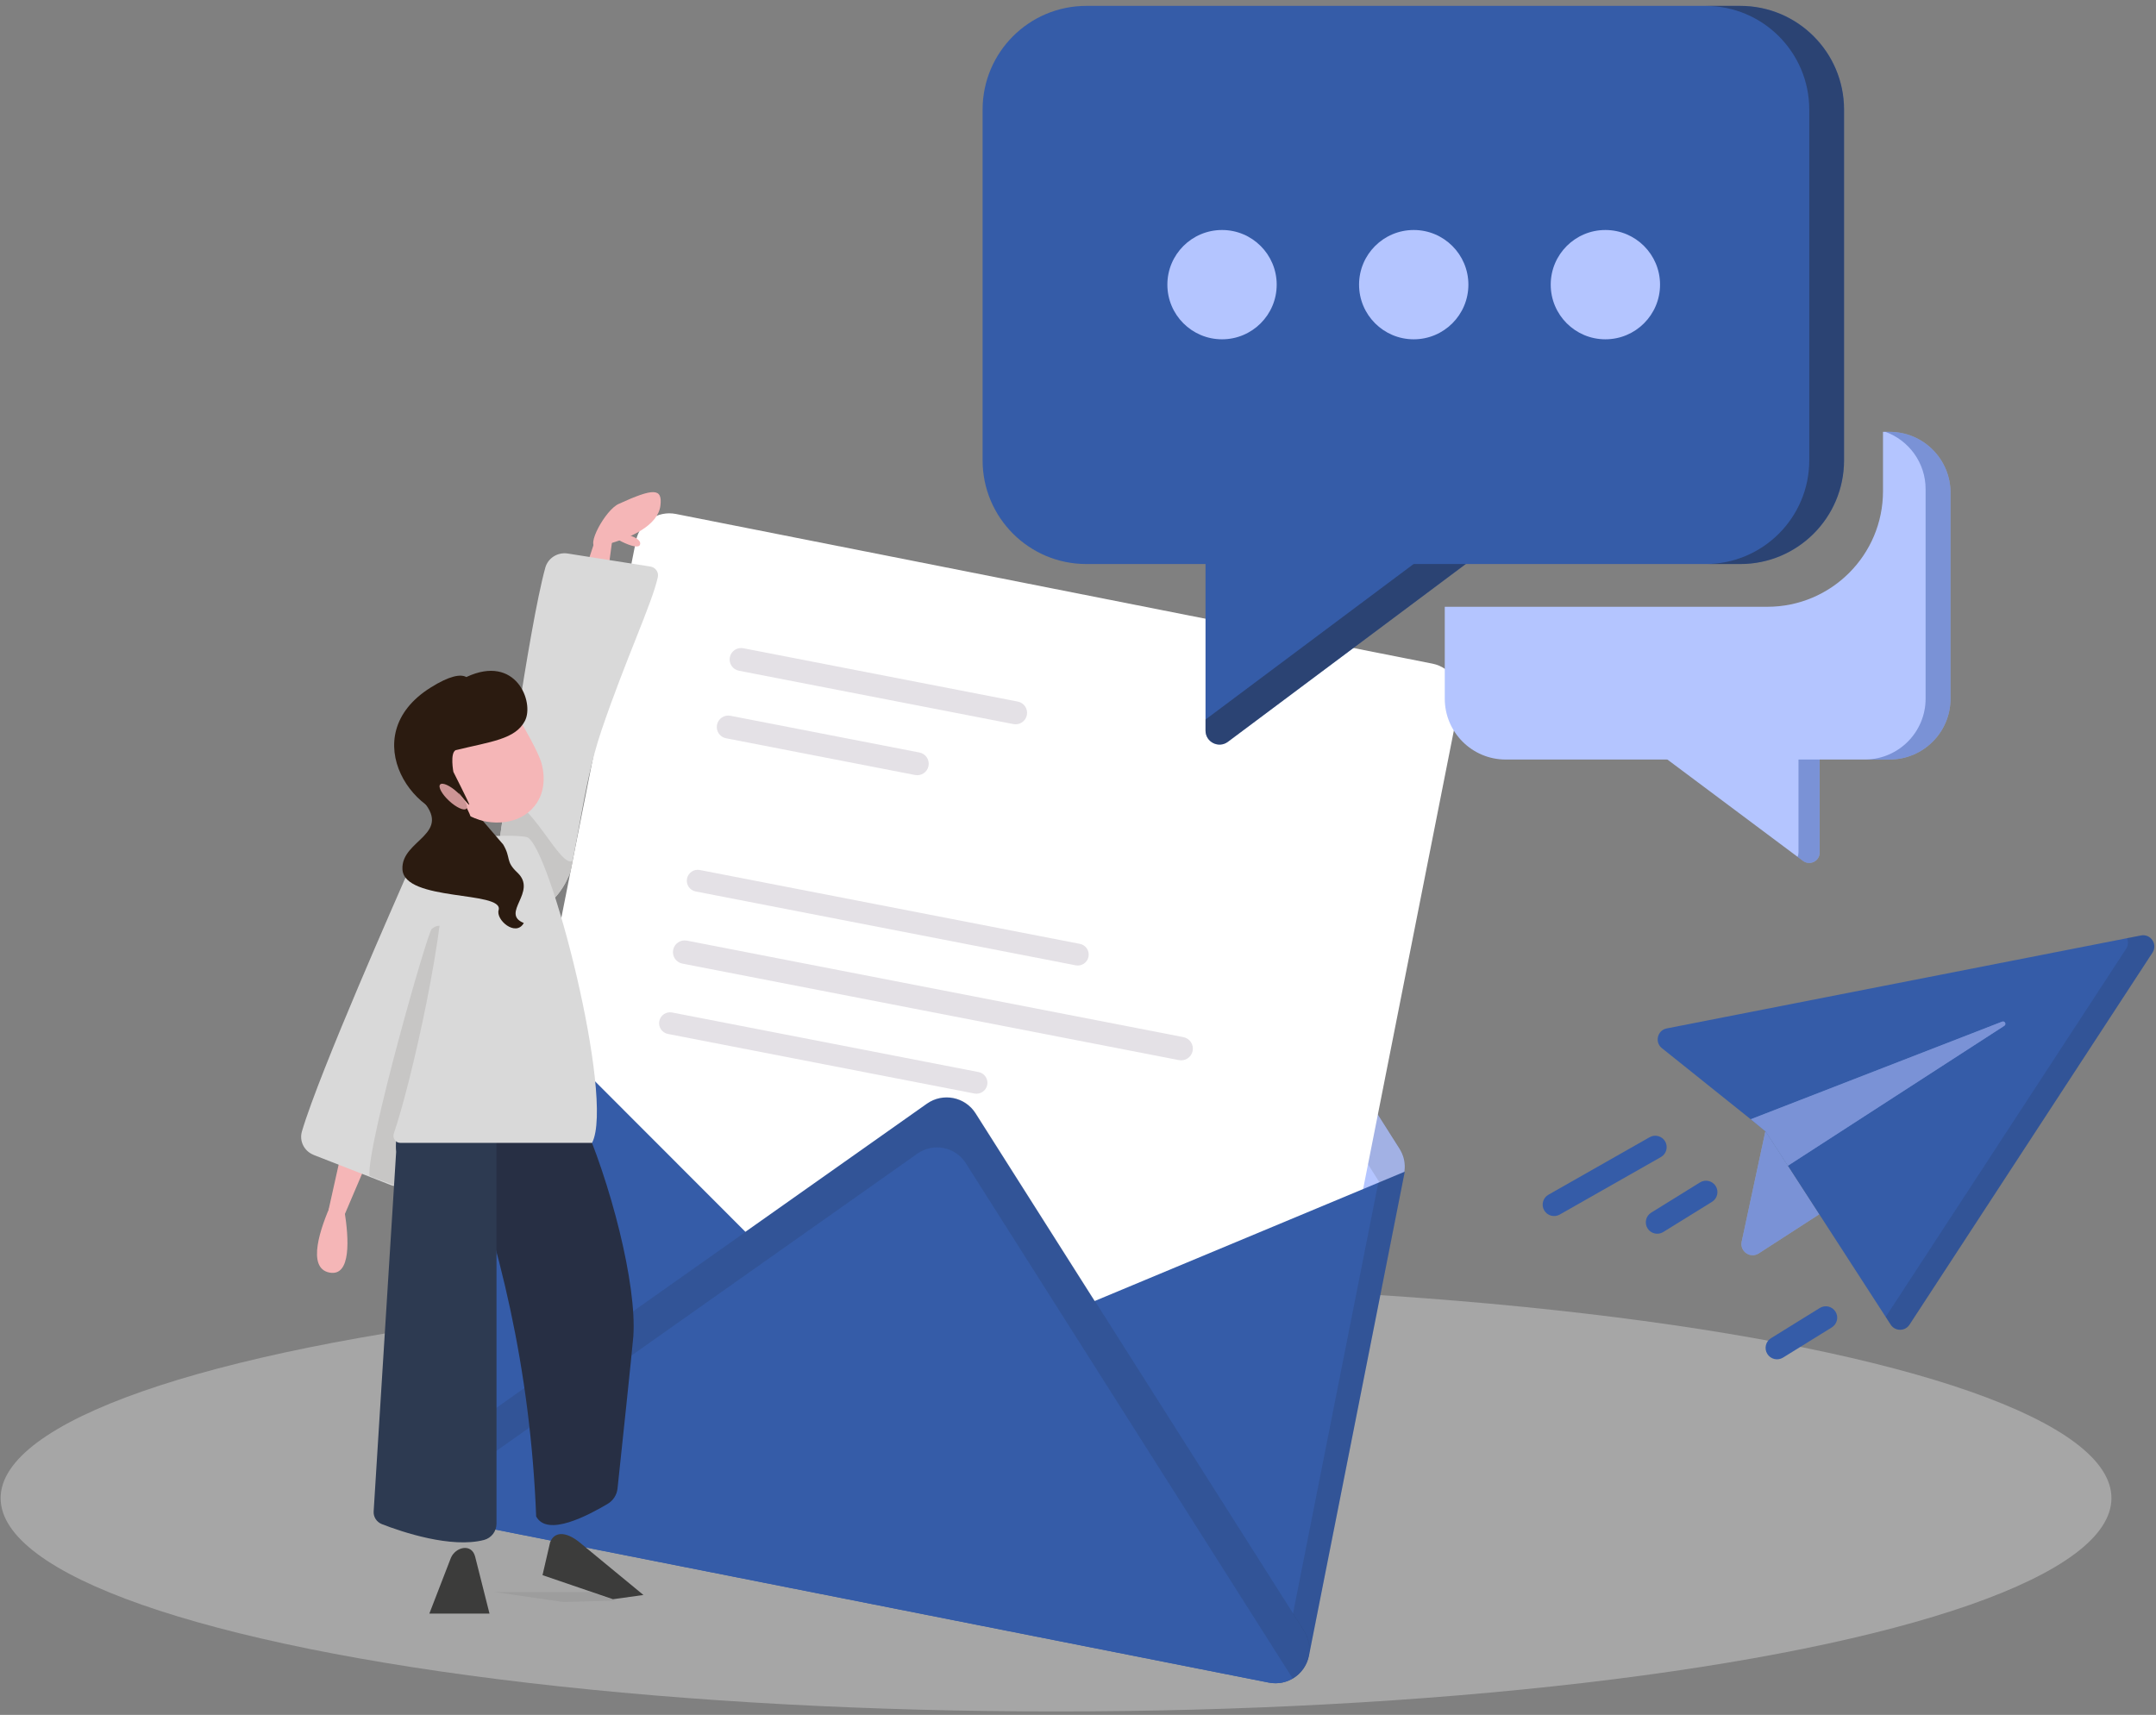 <svg width="494" height="393" viewBox="0 0 494 393" fill="none" xmlns="http://www.w3.org/2000/svg">
<rect x="0" y="0" width="494" height="393" fill="#808080" stroke="none"/>
<ellipse opacity="0.3" cx="241.967" cy="343.328" rx="241.826" ry="48.889" fill="white"/>
<path d="M234.248 142.366C237.908 139.781 242.999 140.789 245.399 144.572L320.642 263.2C324.317 268.994 319.256 276.347 312.511 275.012L122.517 237.417C115.771 236.082 113.892 227.356 119.497 223.398L234.248 142.366Z" fill="#B4C5FF"/>
<path fill-rule="evenodd" clip-rule="evenodd" d="M245.439 144.526C243.05 140.76 237.995 139.76 234.352 142.332L119.575 223.383C115.678 226.135 115.393 231.202 117.845 234.479L232.081 153.81C235.724 151.238 240.779 152.238 243.167 156.004L318.072 274.099C321.588 272.003 323.254 267.209 320.699 263.181L245.439 144.526Z" fill="#1B1B1F" fill-opacity="0.12"/>
<path d="M145.72 123.928C146.556 119.702 150.66 116.954 154.886 117.79L328.203 152.086C332.429 152.922 335.177 157.026 334.341 161.252L291.566 377.419C290.73 381.645 286.626 384.393 282.4 383.557L109.084 349.262C104.857 348.425 102.109 344.322 102.946 340.095L145.72 123.928Z" fill="white"/>
<path d="M273.271 240.824C273.554 239.37 272.604 237.962 271.149 237.679L157.383 215.565C155.928 215.282 154.52 216.232 154.237 217.687C153.955 219.141 154.904 220.549 156.359 220.832L270.126 242.946C271.58 243.229 272.988 242.279 273.271 240.824Z" fill="#E4E1E6"/>
<path d="M249.41 219.241C249.674 217.884 248.788 216.57 247.43 216.306L160.349 199.379C158.992 199.115 157.678 200.002 157.414 201.359C157.15 202.717 158.036 204.031 159.394 204.295L246.475 221.222C247.832 221.485 249.146 220.599 249.41 219.241Z" fill="#E4E1E6"/>
<path d="M226.204 248.62C226.468 247.263 225.582 245.949 224.224 245.685L153.998 232.034C152.64 231.77 151.326 232.657 151.062 234.014C150.798 235.372 151.685 236.686 153.042 236.95L223.269 250.601C224.626 250.864 225.94 249.978 226.204 248.62Z" fill="#E4E1E6"/>
<path d="M235.287 163.861C235.564 162.437 234.634 161.059 233.21 160.782L170.308 148.555C168.884 148.278 167.505 149.208 167.228 150.632C166.952 152.055 167.882 153.434 169.305 153.711L232.208 165.938C233.632 166.215 235.01 165.285 235.287 163.861Z" fill="#E4E1E6"/>
<path d="M212.749 175.531C213.026 174.108 212.096 172.729 210.672 172.452L167.362 164.034C165.938 163.757 164.56 164.687 164.283 166.11C164.006 167.534 164.936 168.913 166.36 169.19L209.67 177.608C211.094 177.885 212.472 176.955 212.749 175.531Z" fill="#E4E1E6"/>
<path d="M116.414 227.859L201.818 313.355C204.054 315.593 207.42 316.259 210.34 315.041L321.869 268.514L299.914 379.467C299.077 383.693 294.974 386.441 290.747 385.605L100.597 347.979C96.371 347.142 93.623 343.039 94.459 338.813L116.414 227.859Z" fill="#355CA8"/>
<path fill-rule="evenodd" clip-rule="evenodd" d="M121.059 232.51L98.37 347.174C95.459 345.584 93.781 342.239 94.459 338.813L116.414 227.859L121.059 232.51Z" fill="#1B1B1F" fill-opacity="0.12"/>
<path fill-rule="evenodd" clip-rule="evenodd" d="M315.8 271.045L293.111 385.709C296.408 385.348 299.234 382.893 299.912 379.467L321.867 268.514L315.8 271.045Z" fill="#1B1B1F" fill-opacity="0.12"/>
<path d="M212.373 252.936C216.033 250.352 221.124 251.359 223.524 255.143L298.767 373.77C302.442 379.565 297.381 386.918 290.636 385.583L100.642 347.988C93.896 346.653 92.017 337.927 97.622 333.968L212.373 252.936Z" fill="#355CA8"/>
<path fill-rule="evenodd" clip-rule="evenodd" d="M223.564 255.096C221.175 251.33 216.12 250.33 212.477 252.903L97.7 333.954C93.803 336.705 93.518 341.772 95.97 345.049L210.206 264.381C213.849 261.808 218.903 262.808 221.292 266.574L296.197 384.669C299.713 382.574 301.379 377.78 298.824 373.751L223.564 255.096Z" fill="#1B1B1F" fill-opacity="0.12"/>
<path d="M416.936 195.376V168.783H374.984L413.117 197.289C414.692 198.466 416.936 197.342 416.936 195.376Z" fill="#B4C5FF"/>
<path d="M416.928 168.783V195.376C416.928 197.342 414.684 198.466 413.109 197.289L411.875 196.366C412.009 196.07 412.085 195.737 412.085 195.376V168.783H416.928Z" fill="#1C3F94" fill-opacity="0.38"/>
<path fill-rule="evenodd" clip-rule="evenodd" d="M431.449 98.964V112.554C431.449 127.191 419.583 139.056 404.947 139.056H331.036V160.105C331.036 167.812 337.285 174.061 344.992 174.061H432.966C440.674 174.061 446.922 167.812 446.922 160.105V112.92C446.922 105.212 440.674 98.964 432.966 98.964H431.449Z" fill="#B4C5FF"/>
<path fill-rule="evenodd" clip-rule="evenodd" d="M431.997 98.964C437.37 100.905 441.211 106.051 441.211 112.094V160.107C441.211 167.722 435.114 173.912 427.535 174.061H432.966C440.674 174.061 446.922 167.812 446.922 160.105V112.92C446.922 105.212 440.674 98.964 432.966 98.964H431.997Z" fill="#1C3F94" fill-opacity="0.38"/>
<path d="M276.219 167.429V120.418H347.674L281.348 169.998C279.232 171.58 276.219 170.07 276.219 167.429Z" fill="#355CA8"/>
<path fill-rule="evenodd" clip-rule="evenodd" d="M276.219 164.894V167.427C276.219 170.069 279.232 171.579 281.348 169.997L347.674 120.417H335.717L276.219 164.894Z" fill="#1B1B1F" fill-opacity="0.38"/>
<path d="M225.141 25.119C225.141 11.991 235.783 1.348 248.912 1.348H398.755C411.884 1.348 422.527 11.991 422.527 25.119V105.489C422.527 118.617 411.884 129.26 398.755 129.26H248.912C235.783 129.26 225.141 118.617 225.141 105.489V25.119Z" fill="#355CA8"/>
<path fill-rule="evenodd" clip-rule="evenodd" d="M390.781 129.261H398.747C411.876 129.261 422.519 118.618 422.519 105.49V25.12C422.519 11.992 411.876 1.349 398.747 1.349H390.781C403.91 1.349 414.552 11.992 414.552 25.12V105.49C414.552 118.618 403.91 129.261 390.781 129.261Z" fill="#1B1B1F" fill-opacity="0.38"/>
<ellipse cx="280.002" cy="65.234" rx="12.525" ry="12.525" fill="#B4C5FF"/>
<ellipse cx="323.924" cy="65.234" rx="12.525" ry="12.525" fill="#B4C5FF"/>
<ellipse cx="367.838" cy="65.234" rx="12.525" ry="12.525" fill="#B4C5FF"/>
<g clip-path="url(#clip0_3390_115593)">
<path d="M106.62 195.117C100.427 194.378 93.134 196.884 87.483 222.475L75.281 277.279C75.979 279.162 78.69 278.995 78.69 278.995C78.69 278.995 89.369 253.911 91.998 247.98C94.627 242.049 100.687 218.884 100.687 218.884C106.702 207.5 111.737 196.956 106.62 195.11V195.117Z" fill="#F5B6B7"/>
<path d="M71.814 264.642C69.668 263.773 68.539 261.478 69.178 259.298C73.203 245.576 91.984 203.336 92.341 202.416C94.999 195.646 103.978 190.54 108.396 191.482C111.671 193.285 111.374 198.955 111.233 200.215C110.624 205.653 103.094 219.984 99.908 233.786C96.031 250.558 94.479 264.613 92.415 270.407C92.021 271.515 90.751 272.065 89.637 271.616L71.814 264.657V264.642Z" fill="#D9D9D9"/>
<path d="M84.647 269.436C84.127 262.137 97.911 213.72 98.928 212.866C101.653 210.592 104.015 214.082 104.921 220.303C100.384 232.425 97.576 250.391 94.138 268.705C93.38 272.789 91.331 272.181 89.363 271.239C85.553 269.958 84.64 269.429 84.64 269.429L84.647 269.436Z" fill="#C7C6C5"/>
<path d="M138.776 121.565C142.007 121.993 147.227 122.977 146.641 124.817C146.076 126.584 138.606 122.275 138.776 121.565Z" fill="#F5B6B7"/>
<path d="M117.671 189.099L118.741 186.188C118.741 186.188 121.867 173.306 123.486 170.576C123.486 170.576 126.019 180.149 127.779 183.48C129.539 186.818 126.858 198.252 125.358 199.44C123.858 200.635 121.541 204.06 119.179 202.38C116.81 200.7 120.909 192.966 120.909 192.966C120.739 191.417 120.144 189.983 117.664 189.099H117.671Z" fill="#2B1B10"/>
<path d="M104.918 258.994C102.675 245.358 125.897 239.768 132.915 255.33C139.933 270.884 145.933 294.383 145.116 306.23C144.804 309.938 142.302 333.552 141.492 341.127C141.336 342.597 140.482 343.908 139.19 344.668C134.868 347.202 125.429 352.322 122.852 347.521C121.523 313.363 114.327 284.571 104.918 259.001V258.994Z" fill="#272F44"/>
<path d="M132.8 353.466C129.451 350.758 126.926 351.106 126.042 353.466L124.305 360.976L140.442 366.494L147.43 365.523L132.808 353.473L132.8 353.466Z" fill="#3C3C3B"/>
<path opacity="0.08" d="M113.203 364.835H135.326L141 366.805L129.192 367.138L113.203 364.835Z" fill="#3C3C3B"/>
<path d="M113.761 262.072C112.484 248.32 89.366 248.885 90.769 263.983L85.615 346.37C85.534 347.637 86.291 348.81 87.494 349.281C92.136 351.106 103.431 354.878 110.909 352.909C112.61 352.46 113.761 350.917 113.761 349.201V262.079V262.072Z" fill="#2D3A51"/>
<path d="M108.876 356.761C108.059 353.546 104.316 354.56 103.299 357.051L98.375 369.789H112.158L108.876 356.768V356.761Z" fill="#3C3C3B"/>
<path d="M121.398 209.824C115.657 207.442 110.63 201.714 118.888 176.796L136.481 123.405C138.055 122.116 140.313 123.586 140.313 123.586C140.313 123.586 136.674 150.517 135.902 156.933C135.129 163.349 128.483 186.355 128.483 186.355C127.844 199.143 126.782 210.73 121.405 209.824H121.398Z" fill="#F5B6B7"/>
<path d="M75.947 275.729C73.504 281.175 70.125 290.625 75.509 291.639C80.514 292.58 79.928 283.753 78.947 277.597C77.202 278.184 76.311 276.663 75.947 275.736V275.729Z" fill="#F5B6B7"/>
<path d="M130.03 126.844C127.728 126.511 125.545 127.916 124.943 130.103C121.141 143.883 114.933 189.527 114.754 190.49C113.462 197.63 118.46 206.515 122.738 207.927C126.495 208.028 129.236 203.017 129.785 201.866C132.139 196.898 133.253 180.837 137.806 167.404C143.346 151.082 149.435 138.25 150.727 132.254C150.972 131.102 150.178 129.994 148.982 129.828L130.03 126.844Z" fill="#D9D9D9"/>
<path d="M115.794 183.255C115.185 187.506 114.799 190.258 114.762 190.49C113.47 197.63 118.468 206.515 122.745 207.927C126.503 208.029 129.243 203.017 129.793 201.866C130.588 200.193 130.543 200.932 131.234 197.268C128.367 199.151 121.617 182.886 115.794 183.255Z" fill="#C7C6C5"/>
<path d="M135.66 261.912C140.933 251.702 125.968 193.712 120.748 191.851C117.889 191.149 108.168 191.771 105.717 192.068C103.266 192.365 101.588 194.089 101.729 196.493C102.65 211.591 93.902 249.312 90.248 259.711C89.869 260.783 90.619 261.912 91.711 261.912H135.652" fill="#D9D9D9"/>
<path d="M120.256 186.753C124.89 183.61 125.053 178.563 124.103 175.015C123.152 171.466 117.478 162.357 117.478 162.357C113.149 156.129 104.69 154.347 98.586 158.381C92.481 162.414 92.496 169.431 96.826 175.659C96.826 175.659 103.138 184.038 106.161 186.217C109.183 188.39 115.54 189.787 120.256 186.753Z" fill="#F5B6B7"/>
<path d="M104.37 171.93C103.092 172.647 103.88 176.883 103.88 176.883C103.88 176.883 107.318 183.675 107.519 184.342C107.719 185.008 105.038 181.633 105.038 181.633C105.038 181.633 108.335 187.441 107.786 187.376C95.287 189.273 80.776 168.744 98.704 157.548C102.966 154.883 105.513 154.42 106.85 155.158C118.257 149.807 122.475 160.952 120.277 165.195C118.079 169.439 112.479 169.946 104.362 171.923L104.37 171.93Z" fill="#2B1B10"/>
<path d="M114.26 208.521C115.36 204.104 92.613 206.66 92.212 199.237C91.833 192.314 104.257 191.257 96.326 182.922C99.393 185.754 103.307 187.448 107.131 187.05C107.651 187.13 105.015 181.865 104.703 181.25C105.029 181.88 107.436 186.507 107.198 186.76C107.748 187.137 109.441 187.818 110.659 188.151L115.293 193.531C117.164 196.681 115.723 197.318 118.545 199.969C123.283 204.415 114.528 209.274 120.016 211.526C118.189 214.799 113.51 210.78 114.26 208.521Z" fill="#2B1B10"/>
<path d="M106.856 185.334C107.381 184.795 106.464 183.114 104.808 181.58C103.152 180.046 101.383 179.239 100.858 179.778C100.332 180.318 101.249 181.999 102.905 183.533C104.562 185.067 106.33 185.874 106.856 185.334Z" fill="#CC9595"/>
<path d="M136.744 125.324C144.875 123.521 150.757 120.247 151.314 115.91C151.841 111.789 149.725 111.84 141.779 115.475C138.689 116.822 134.018 125.519 136.744 125.324Z" fill="#F5B6B7"/>
</g>
<path d="M404.507 259.195L399.069 284.549C398.589 286.786 401.053 288.486 402.974 287.244L416.846 278.272" fill="#B4C5FF"/>
<path d="M404.507 259.195L399.069 284.549C398.589 286.786 401.053 288.486 402.974 287.244L416.846 278.272" fill="#1C3F94" fill-opacity="0.38"/>
<path d="M493.2 218.305C494.442 216.403 492.785 213.944 490.556 214.381L381.896 235.683C379.751 236.104 379.079 238.842 380.786 240.208L404.184 258.935C404.4 259.107 404.586 259.313 404.736 259.545L433.21 303.57C434.219 305.131 436.5 305.136 437.516 303.58L493.2 218.305Z" fill="#355CA8"/>
<path fill-rule="evenodd" clip-rule="evenodd" d="M490.557 214.381C492.785 213.944 494.442 216.403 493.201 218.305L437.517 303.58C436.501 305.136 434.22 305.131 433.211 303.57L432.065 301.799L487.15 217.44C487.671 216.642 487.682 215.747 487.355 215.008L490.557 214.381Z" fill="#1B1B1F" fill-opacity="0.12"/>
<path d="M458.75 234.133L401.164 256.495L404.587 259.308L409.659 267.15L459.236 235.085C459.779 234.734 459.353 233.899 458.75 234.133Z" fill="#B4C5FF"/>
<path d="M458.75 234.133L401.164 256.495L404.587 259.308L409.659 267.15L459.236 235.085C459.779 234.734 459.353 233.899 458.75 234.133Z" fill="#1C3F94" fill-opacity="0.38"/>
<path fill-rule="evenodd" clip-rule="evenodd" d="M353.808 277.359C353.094 276.103 353.534 274.507 354.789 273.793L377.975 260.616C379.231 259.902 380.827 260.341 381.541 261.597C382.255 262.853 381.815 264.45 380.56 265.163L357.374 278.341C356.118 279.055 354.522 278.615 353.808 277.359Z" fill="#355CA8"/>
<path fill-rule="evenodd" clip-rule="evenodd" d="M393.121 271.821C393.882 273.049 393.503 274.661 392.274 275.421L381.094 282.345C379.866 283.106 378.254 282.727 377.494 281.499C376.733 280.271 377.112 278.659 378.34 277.898L389.52 270.974C390.748 270.214 392.361 270.593 393.121 271.821Z" fill="#355CA8"/>
<path fill-rule="evenodd" clip-rule="evenodd" d="M420.566 300.598C421.327 301.826 420.948 303.438 419.72 304.198L408.54 311.122C407.311 311.883 405.699 311.504 404.939 310.276C404.178 309.048 404.557 307.436 405.785 306.675L416.966 299.751C418.194 298.991 419.806 299.37 420.566 300.598Z" fill="#355CA8"/>
<defs>
<clipPath id="clip0_3390_115593">
<rect width="82.388" height="257" fill="white" transform="translate(69 112.781)"/>
</clipPath>
</defs>
</svg>
